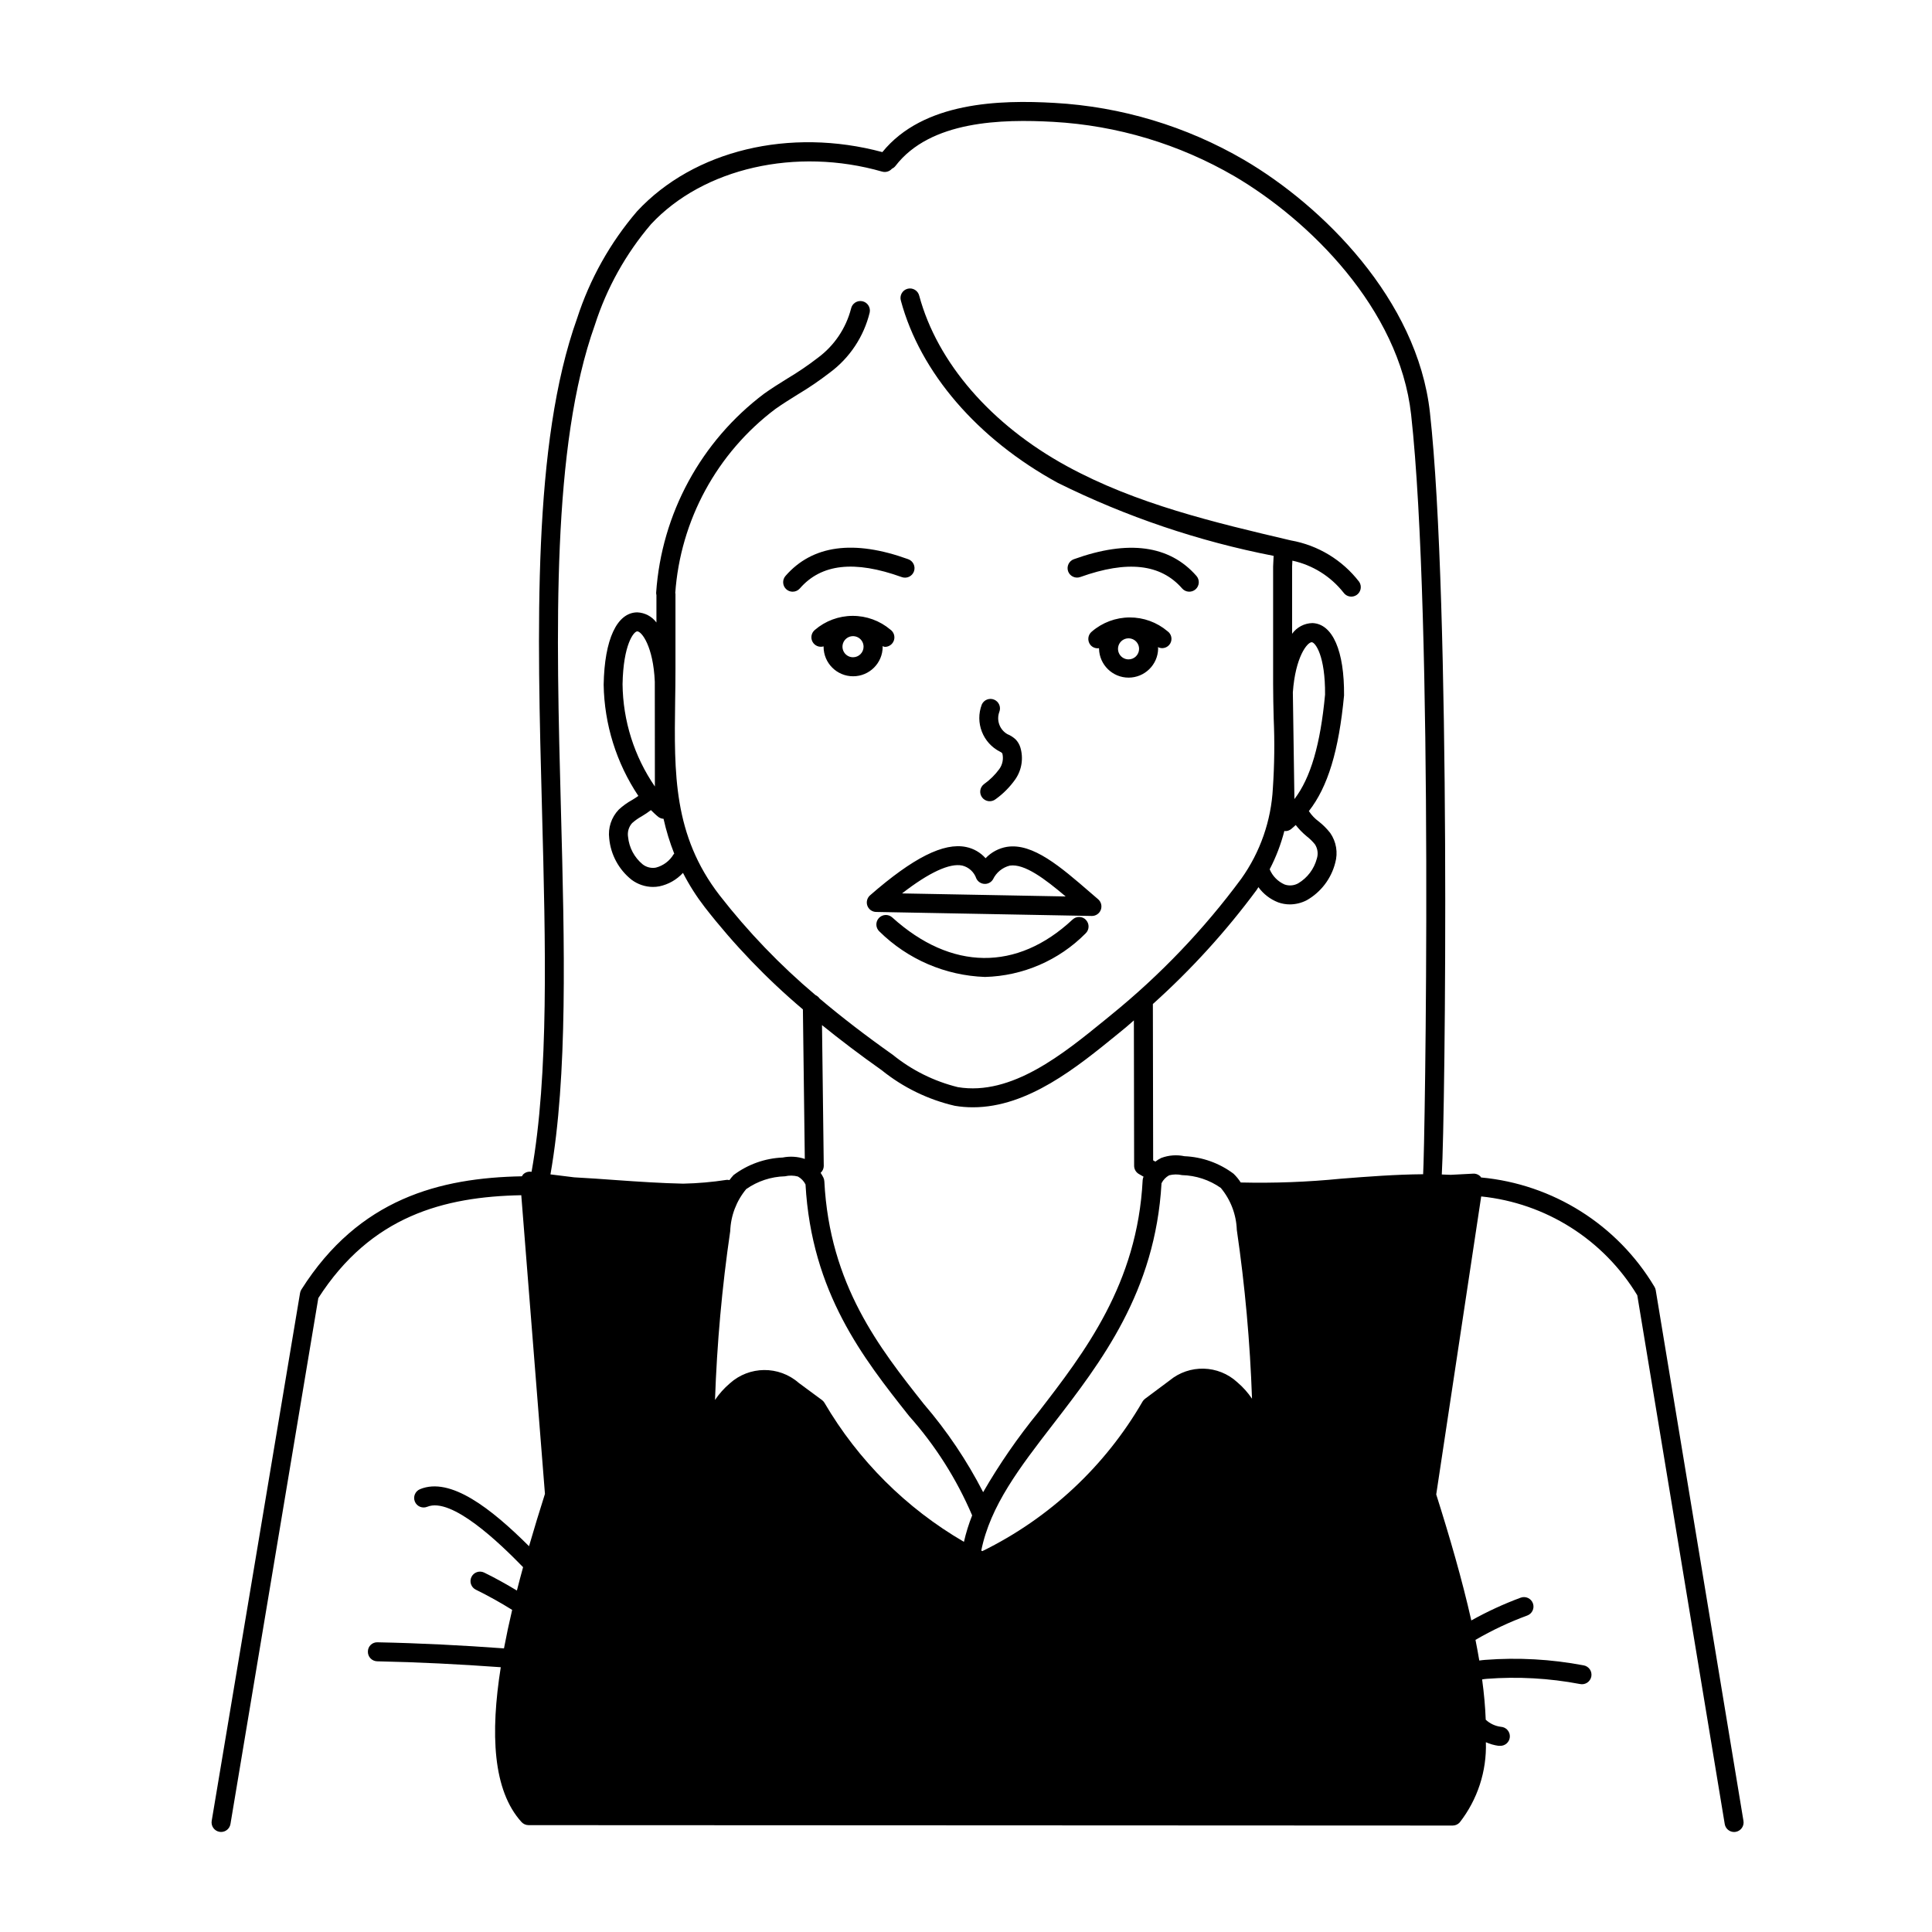 <?xml version="1.0" encoding="UTF-8"?>
<!-- Uploaded to: ICON Repo, www.iconrepo.com, Generator: ICON Repo Mixer Tools -->
<svg fill="#000000" width="800px" height="800px" version="1.1" viewBox="144 144 512 512" xmlns="http://www.w3.org/2000/svg">
 <path d="m433.36 311.36c-1.082 0.863-1.262 2.438-0.406 3.527 0.555 0.684 1.43 1.023 2.301 0.891v0.168-0.004c0.109 4.25 3.582 7.637 7.832 7.637s7.727-3.387 7.832-7.637c0-0.152-0.039-0.293-0.047-0.441h0.004c1.156 0.582 2.566 0.172 3.231-0.941 0.66-1.113 0.352-2.551-0.715-3.289-2.805-2.371-6.359-3.66-10.031-3.644s-7.215 1.34-10 3.734zm9.707 7.387 0.004-0.004c-1.129 0-2.144-0.68-2.578-1.723-0.43-1.047-0.188-2.246 0.609-3.043 0.801-0.797 2-1.035 3.043-0.602s1.723 1.449 1.723 2.578c0 0.742-0.297 1.453-0.82 1.977-0.523 0.523-1.238 0.816-1.977 0.812zm-65.18-3.356v-0.156h0.004c0.195 0.09 0.398 0.156 0.609 0.195 1.098 0 2.07-0.707 2.406-1.754 0.332-1.047-0.047-2.188-0.945-2.82-2.801-2.367-6.356-3.66-10.023-3.644-3.668 0.012-7.211 1.332-9.992 3.723-0.926 0.762-1.188 2.07-0.629 3.129 0.562 1.059 1.793 1.574 2.941 1.234v0.094c0 4.32 3.504 7.828 7.828 7.828 4.324 0 7.832-3.508 7.832-7.828zm-7.828 2.793 0.004-0.004c-1.133 0.004-2.152-0.68-2.586-1.723-0.438-1.047-0.195-2.25 0.602-3.051 0.801-0.801 2.008-1.039 3.051-0.605 1.047 0.434 1.727 1.457 1.723 2.59 0 1.539-1.25 2.785-2.789 2.789zm57.008-22.758v-0.004c-0.469-1.309 0.207-2.75 1.512-3.223 14.434-5.203 25.367-3.715 32.492 4.43v-0.004c0.914 1.051 0.809 2.644-0.242 3.559-1.047 0.914-2.641 0.809-3.555-0.242-5.684-6.504-14.504-7.496-26.988-3.023h-0.004c-1.301 0.469-2.734-0.199-3.215-1.496zm-42.414-3.242c0.641 0.219 1.164 0.684 1.457 1.293 0.293 0.605 0.328 1.309 0.102 1.941-0.227 0.637-0.703 1.152-1.316 1.438-0.613 0.281-1.312 0.309-1.945 0.07-12.48-4.492-21.301-3.527-26.988 3.023v-0.004c-0.48 0.551-1.172 0.863-1.898 0.863-0.609 0-1.199-0.219-1.66-0.621-0.504-0.438-0.812-1.059-0.855-1.727-0.047-0.668 0.176-1.324 0.613-1.828 7.125-8.176 18.062-9.664 32.492-4.449zm-10.793 91.836c0.355 0.977 1.273 1.633 2.312 1.656l57.148 1.062h0.051c1.055 0 1.996-0.656 2.363-1.645 0.363-0.992 0.074-2.106-0.727-2.789l-2.082-1.793c-7.82-6.762-15.199-13.168-22.062-12.09l0.004-0.004c-2.172 0.363-4.168 1.426-5.68 3.023-1.352-1.527-3.16-2.57-5.16-2.977-5.945-1.23-14.031 2.84-25.461 12.812-0.773 0.684-1.055 1.77-0.707 2.742zm25.133-10.641c1.75 0.426 3.164 1.723 3.742 3.43 0.398 0.832 1.219 1.383 2.141 1.43 0.922 0.055 1.801-0.406 2.277-1.199 0.867-1.82 2.504-3.16 4.465-3.648 3.883-0.559 9.246 3.481 14.793 8.176l-43.359-0.805c7.231-5.606 12.645-8.074 15.941-7.383zm32.812 14.434c0.949 1.012 0.895 2.606-0.117 3.555-7.062 7.141-16.613 11.27-26.652 11.535-10.496-0.363-20.477-4.66-27.961-12.031-1.031-0.934-1.113-2.527-0.184-3.562 0.934-1.031 2.527-1.113 3.559-0.184 15.617 14.133 33.059 14.332 47.793 0.562v0.004c0.488-0.465 1.145-0.711 1.816-0.688 0.672 0.02 1.309 0.312 1.766 0.809zm-27.609-57.125c0.566-1.238 2.019-1.805 3.277-1.27 1.254 0.535 1.859 1.973 1.359 3.242-0.82 2.219 0.074 4.703 2.121 5.891 0.812 0.328 1.559 0.805 2.199 1.402 0.57 0.59 0.992 1.305 1.238 2.086 0.883 2.883 0.395 6.012-1.324 8.492-1.434 2.035-3.199 3.816-5.223 5.269-1.098 0.859-2.68 0.668-3.539-0.426-0.859-1.098-0.672-2.68 0.426-3.539 1.574-1.113 2.961-2.477 4.102-4.031 0.852-1.191 1.148-2.691 0.805-4.117-0.137-0.207-0.336-0.367-0.57-0.453-4.613-2.301-6.723-7.734-4.871-12.547zm178.59 155.23c-0.055-0.332-0.176-0.652-0.355-0.938-9.82-16.422-26.887-27.176-45.938-28.941-0.047-0.055-0.055-0.133-0.105-0.188-0.512-0.57-1.254-0.871-2.016-0.82l-5.91 0.309c-0.789-0.035-1.582-0.07-2.371-0.09 0.938-15.91 2.438-151.57-3.144-201.92-3.312-30.023-28.598-54.855-49.242-66.949-15.332-8.941-32.566-14.121-50.285-15.113-14.426-0.832-34.727-0.324-45.586 13.039-24.531-6.59-49.938-0.516-64.996 15.676-7.133 8.316-12.535 17.965-15.902 28.387-11.871 33.152-10.578 82.555-9.297 130.34 0.953 36.039 1.82 70.07-2.769 95.82h-0.121 0.004c-0.758-0.109-1.52 0.137-2.078 0.66-0.145 0.16-0.266 0.344-0.363 0.539-21.723 0.406-43.176 5.883-58.441 30.008v-0.004c-0.18 0.285-0.301 0.602-0.355 0.934l-23.414 139.88c-0.109 0.66 0.047 1.336 0.434 1.879 0.391 0.547 0.977 0.914 1.637 1.023 0.141 0.023 0.277 0.035 0.418 0.035 1.23 0 2.281-0.891 2.484-2.106l23.285-139.38c14-21.781 33.316-26.867 53.785-27.258l6.273 79.152c-1.457 4.59-2.875 9.23-4.219 13.863-10.078-10.035-20.836-18.43-28.887-15.113h0.004c-1.289 0.531-1.902 2.004-1.371 3.293 0.527 1.285 2 1.898 3.289 1.367 6.43-2.629 19.035 9.473 25.391 16.008-0.57 2.07-1.117 4.141-1.641 6.195-2.832-1.703-5.715-3.32-8.676-4.762-1.254-0.605-2.762-0.086-3.367 1.168-0.609 1.254-0.086 2.762 1.164 3.367 3.297 1.621 6.508 3.406 9.625 5.352-0.816 3.461-1.539 6.863-2.168 10.203-11.113-0.816-22.359-1.387-33.5-1.613-0.672-0.031-1.328 0.215-1.812 0.68-0.484 0.465-0.758 1.109-0.754 1.785-0.016 0.668 0.234 1.316 0.699 1.797 0.465 0.484 1.098 0.762 1.77 0.777 10.883 0.223 21.859 0.777 32.746 1.566-2.777 17.566-2.141 32.621 5.5 41.031 0.48 0.523 1.156 0.82 1.867 0.82l244.9 0.109h-0.004c0.711 0 1.387-0.301 1.863-0.824 4.727-6.059 7.184-13.582 6.938-21.262 1.066 0.477 2.195 0.797 3.352 0.957h0.324c1.391 0.086 2.59-0.969 2.676-2.359 0.09-1.391-0.969-2.59-2.359-2.68-1.508-0.184-2.922-0.844-4.031-1.883-0.133-3.406-0.449-6.965-0.957-10.676 0.387-0.055 0.754-0.121 1.203-0.156 8.266-0.633 16.578-0.172 24.723 1.375 0.664 0.145 1.359 0.016 1.926-0.359s0.961-0.965 1.086-1.629c0.129-0.668-0.02-1.359-0.41-1.918-0.391-0.555-0.988-0.934-1.66-1.043-8.582-1.629-17.34-2.117-26.051-1.449-0.379 0.031-0.941 0.082-1.57 0.172-0.309-1.805-0.637-3.621-1.008-5.473 4.371-2.543 8.957-4.703 13.707-6.449 1.309-0.473 1.988-1.918 1.516-3.227-0.473-1.309-1.918-1.984-3.227-1.512-4.519 1.672-8.898 3.691-13.102 6.043-2.445-10.863-5.769-22.262-9.297-33.398l11.918-78.969c17.137 1.754 32.449 11.457 41.363 26.195l23.176 140.12c0.199 1.215 1.246 2.109 2.477 2.113 0.141 0 0.281-0.012 0.418-0.035 1.371-0.23 2.301-1.527 2.07-2.898zm-111.02-15.98c2.168 14.824 3.512 29.758 4.031 44.734-1.098-1.625-2.406-3.09-3.898-4.359-5.031-4.629-12.707-4.828-17.969-0.457l-6.484 4.836h0.004c-0.258 0.188-0.477 0.426-0.641 0.695-9.906 17.148-24.695 30.957-42.477 39.676l-0.289-0.145c2.394-11.887 10.156-21.973 19.098-33.559 12.676-16.43 27.039-35.035 28.672-63.793l0.004-0.004c0.441-0.887 1.145-1.621 2.016-2.098 1.113-0.285 2.281-0.301 3.402-0.047 3.688 0.09 7.266 1.266 10.285 3.387 2.613 3.137 4.106 7.051 4.246 11.133zm-27.277-55.52 0.066 38.527c0 0.863 0.445 1.668 1.18 2.129 0.434 0.273 0.875 0.504 1.32 0.762-0.137 0.285-0.215 0.594-0.238 0.91-1.402 27.504-15.355 45.586-27.664 61.535-5.43 6.652-10.316 13.727-14.609 21.16-4.305-8.387-9.59-16.238-15.738-23.387-11.695-14.785-24.953-31.543-26.348-59.008l-0.004 0.004c-0.012-0.352-0.102-0.695-0.262-1.008-0.215-0.422-0.457-0.832-0.719-1.227 0.512-0.457 0.812-1.105 0.832-1.793l-0.465-37.359c4.875 3.945 10.105 7.914 15.859 11.98v0.004c5.648 4.547 12.25 7.762 19.316 9.398 1.594 0.27 3.211 0.402 4.828 0.398 14.555 0 27.59-10.637 38.289-19.352l1.605-1.316c0.938-0.738 1.82-1.574 2.75-2.359zm-87.02 43.465c1.621 28.719 15.312 46.039 27.398 61.312h-0.004c6.984 7.832 12.648 16.75 16.766 26.402-0.902 2.277-1.629 4.617-2.176 7.004-15.305-8.895-28.043-21.598-36.984-36.879-0.168-0.27-0.383-0.508-0.641-0.699l-6.144-4.535c-5.254-4.609-13.129-4.543-18.309 0.152-1.488 1.27-2.797 2.734-3.891 4.359 0.516-14.977 1.859-29.91 4.031-44.734 0.141-4.082 1.633-8.004 4.242-11.145 3.016-2.113 6.59-3.293 10.273-3.387 1.125-0.262 2.297-0.242 3.414 0.055 0.871 0.48 1.574 1.207 2.023 2.094zm-64.816-99.301c-1.254-47.312-2.543-96.227 9.004-128.5v-0.004c3.141-9.773 8.188-18.832 14.852-26.645 13.859-14.898 38.473-20.504 61.285-13.949l-0.004-0.004c0.941 0.266 1.949-0.039 2.586-0.773 0.359-0.16 0.676-0.406 0.918-0.715 9.273-12.09 28.324-12.453 41.848-11.699h-0.004c16.922 0.949 33.375 5.894 48.02 14.422 19.648 11.539 43.68 35 46.805 63.168 5.977 53.871 3.652 194.58 3.18 201.3-7.324 0.059-14.645 0.625-21.738 1.18h-0.004c-8.832 0.879-17.715 1.215-26.59 1.008-0.543-0.844-1.184-1.621-1.902-2.32-3.769-2.828-8.305-4.449-13.012-4.644-2.047-0.434-4.176-0.277-6.141 0.457-0.559 0.262-1.082 0.59-1.566 0.973l-0.594-0.328-0.074-41.434c10.16-9.121 19.375-19.25 27.5-30.227 0.176-0.238 0.297-0.504 0.469-0.742 1.324 1.82 3.141 3.219 5.242 4.031 0.996 0.355 2.043 0.535 3.102 0.539 1.551-0.012 3.074-0.391 4.449-1.098 3.758-2.137 6.488-5.707 7.559-9.895 0.773-2.711 0.289-5.625-1.32-7.938-0.895-1.141-1.922-2.172-3.062-3.062-0.988-0.723-1.84-1.609-2.519-2.625 0-0.039-0.059-0.059-0.086-0.098 5.039-6.422 7.941-16.008 9.332-30.656 0.102-11.805-3.023-18.977-8.363-19.184h-0.004c-2.144 0.039-4.148 1.09-5.398 2.836v-17.805c0-0.207 0.031-0.785 0.074-1.578v0.004c5.359 1.164 10.148 4.156 13.547 8.461 0.793 1.129 2.34 1.41 3.481 0.637 1.137-0.773 1.441-2.316 0.688-3.469-4.461-5.801-10.93-9.723-18.137-10.996-20.152-4.734-40.977-9.637-59.355-19.684-20.078-10.969-34.328-27.418-39.109-45.137-0.156-0.664-0.574-1.238-1.16-1.59-0.586-0.352-1.289-0.449-1.949-0.27-0.66 0.176-1.219 0.613-1.551 1.211-0.328 0.598-0.402 1.305-0.203 1.957 5.133 19.039 20.285 36.625 41.551 48.25 18.121 8.988 37.371 15.504 57.227 19.363l-0.047 0.887c-0.055 1.008-0.09 1.707-0.09 1.953v31.094c0 3.066 0.074 6.137 0.152 9.18 0.27 6.133 0.195 12.277-0.215 18.402-0.441 8.648-3.348 16.988-8.371 24.039-9.906 13.414-21.473 25.516-34.414 36.027l-1.613 1.32c-11.082 9.027-24.816 20.27-39.086 17.891-6.301-1.551-12.188-4.477-17.23-8.562-7.184-5.078-13.574-9.996-19.387-14.906v-0.004c-0.285-0.406-0.676-0.73-1.129-0.941-9.355-7.898-17.863-16.754-25.387-26.418-12.293-15.918-12.051-32.332-11.789-51.34 0.047-2.816 0.086-5.68 0.086-8.566v-20.117h-0.066 0.004c1.352-19.363 11.035-37.188 26.539-48.867 1.898-1.34 3.863-2.562 5.828-3.789 2.969-1.77 5.828-3.715 8.566-5.824 5.297-3.914 9.051-9.566 10.605-15.969 0.277-1.367-0.605-2.699-1.969-2.977-1.363-0.277-2.695 0.602-2.977 1.969-1.355 5.227-4.465 9.828-8.809 13.035-2.582 1.992-5.281 3.824-8.082 5.492-2.055 1.281-4.106 2.555-6.082 3.961-16.781 12.598-27.25 31.875-28.68 52.809 0 0.207 0.027 0.41 0.078 0.609v7.266c-1.199-1.613-3.062-2.598-5.07-2.684h-0.047c-5.34 0.07-8.66 7.152-8.867 19.176v-0.004c0.172 10.504 3.363 20.738 9.195 29.473-0.504 0.367-1.062 0.715-1.676 1.09h-0.004c-1.273 0.703-2.461 1.559-3.527 2.551-1.945 2.035-2.871 4.84-2.516 7.637 0.402 4.305 2.547 8.262 5.938 10.949 1.633 1.215 3.609 1.879 5.644 1.895 0.578 0 1.152-0.055 1.723-0.164 2.398-0.508 4.582-1.754 6.242-3.562 1.637 3.195 3.566 6.231 5.758 9.07 7.711 9.914 16.43 19 26.023 27.109l0.504 39.625c-1.891-0.633-3.914-0.762-5.867-0.371-4.703 0.195-9.238 1.816-13.004 4.644-0.398 0.422-0.766 0.871-1.105 1.344-0.238-0.059-0.48-0.082-0.723-0.07-3.82 0.59-7.672 0.926-11.535 1.008-5.691-0.125-11.586-0.504-17.688-0.941-3.68-0.266-7.418-0.535-11.184-0.734-2.121-0.25-4.223-0.508-6.297-0.781 4.602-26.246 3.738-60.434 2.777-96.641zm194.38-2.816-0.414-28.273c0.656-9.402 3.824-13.301 5.008-13.301 0.938 0.035 3.613 3.582 3.527 13.895-1.234 13.168-3.805 22.035-8.121 27.68zm-2.664 8.434c0.082 0 0.156 0.055 0.238 0.055h-0.004c0.547 0 1.078-0.176 1.512-0.504 0.449-0.336 0.836-0.746 1.266-1.113 0.84 1.082 1.797 2.066 2.852 2.941 0.828 0.641 1.578 1.371 2.238 2.18 0.73 1.121 0.914 2.512 0.504 3.785-0.727 2.746-2.5 5.098-4.945 6.551-1.102 0.609-2.41 0.723-3.602 0.305-1.785-0.785-3.199-2.231-3.953-4.027 1.684-3.231 2.988-6.644 3.894-10.172zm-166.82-11.766c-5.481-7.984-8.461-17.422-8.566-27.105 0.191-10.523 2.961-13.996 3.898-14.012 1.164 0 4.246 3.981 4.648 13.332zm-1.047 6.254c0.656 0.629 1.293 1.281 2.016 1.84l-0.004-0.004c0.391 0.281 0.852 0.445 1.332 0.469 0.699 3.148 1.645 6.238 2.832 9.234-0.051 0.066-0.121 0.102-0.168 0.172-1.035 1.746-2.715 3.012-4.68 3.527-1.246 0.23-2.531-0.09-3.527-0.871-2.195-1.816-3.582-4.426-3.859-7.262-0.215-1.316 0.18-2.664 1.07-3.66 0.781-0.699 1.641-1.305 2.559-1.809 0.84-0.496 1.652-1.043 2.43-1.637z"/>
</svg>